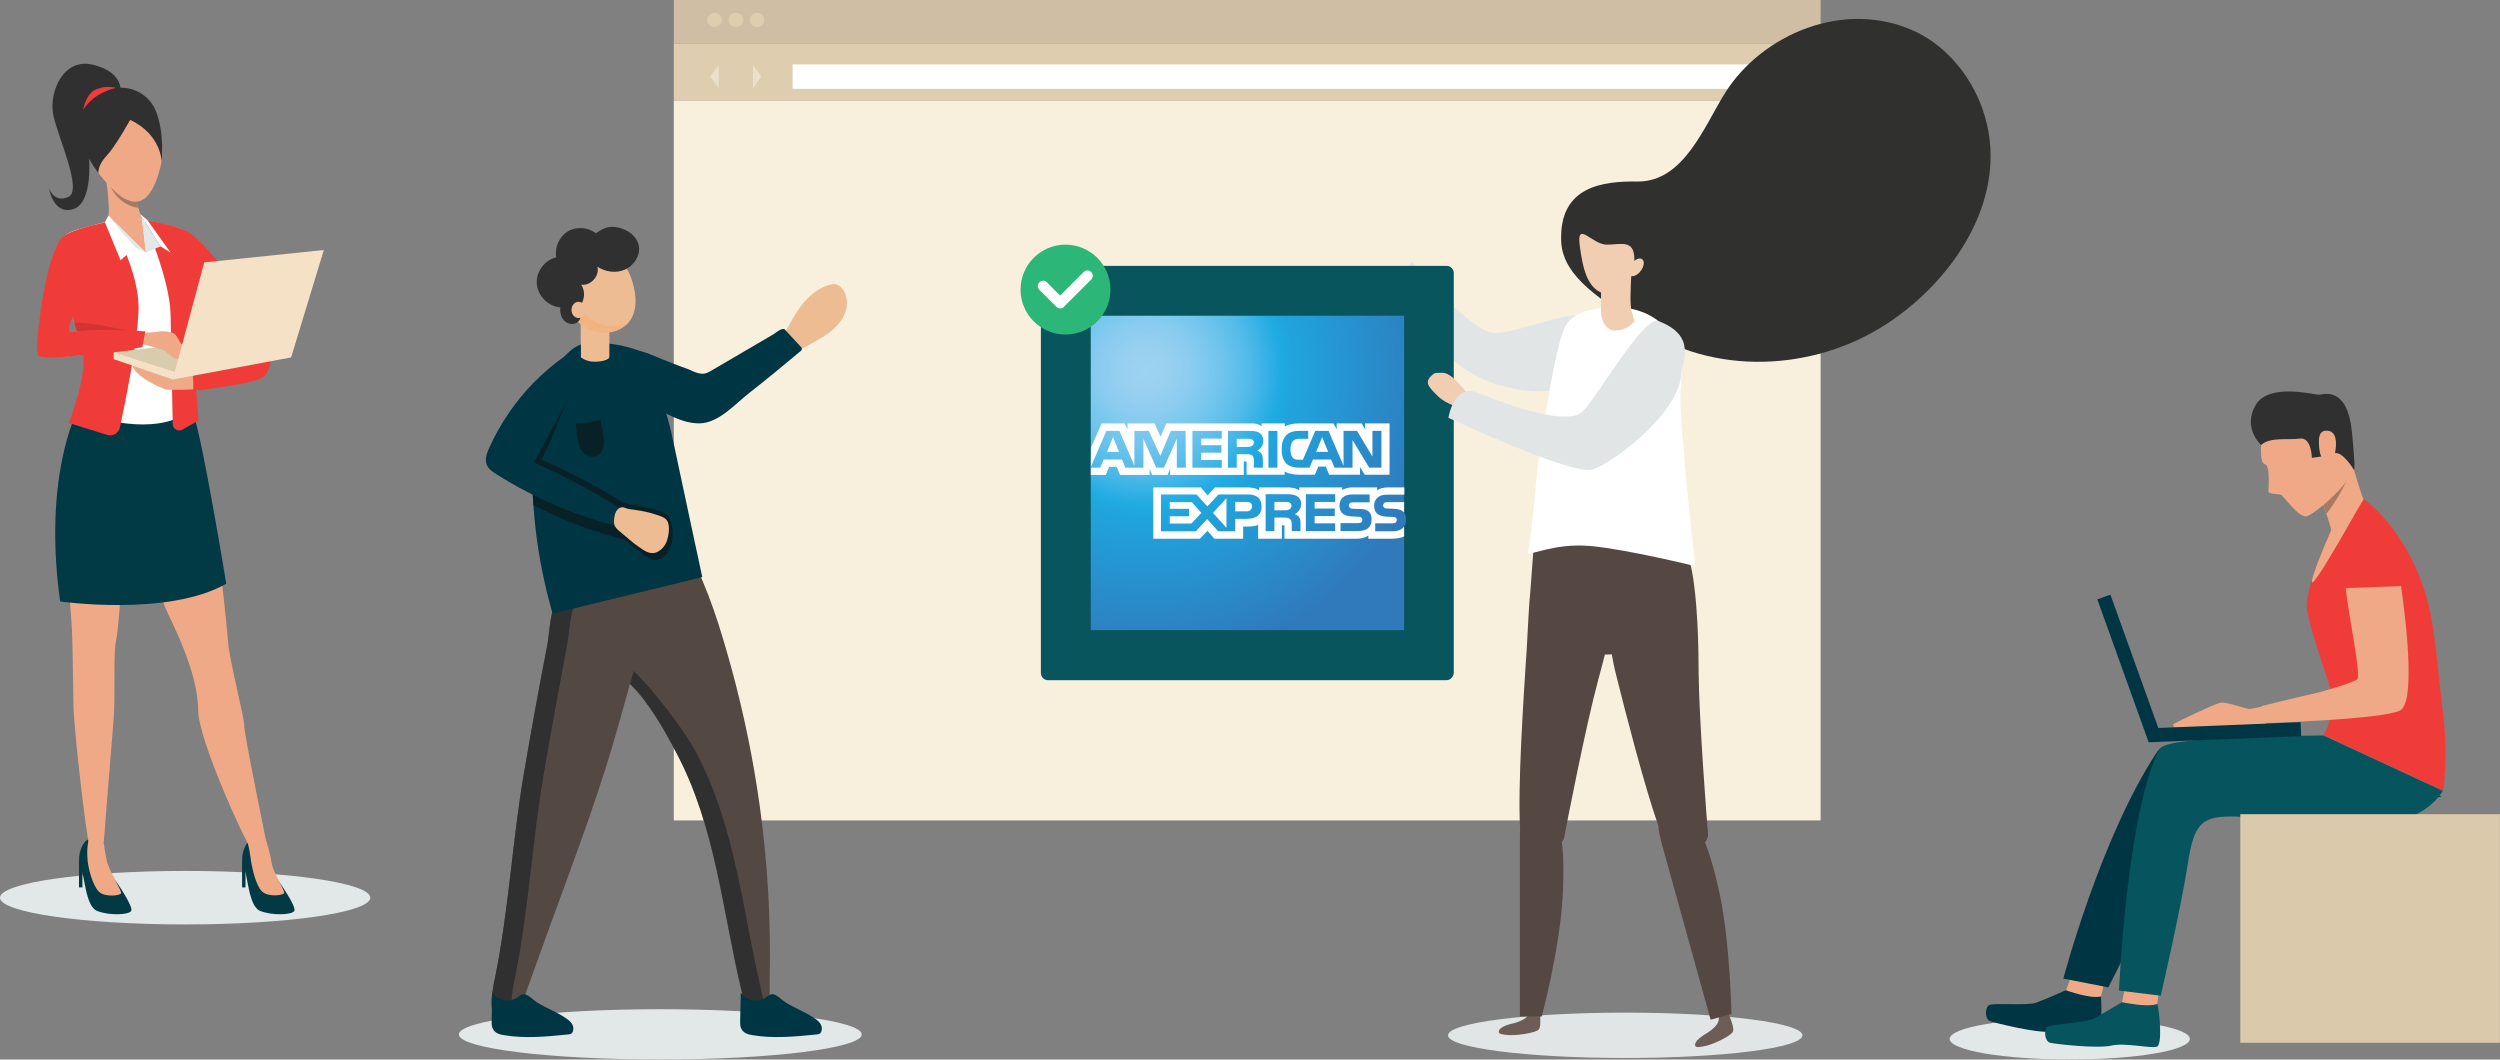 <?xml version="1.0" encoding="utf-8"?>
<!-- Generator: Adobe Illustrator 24.0.2, SVG Export Plug-In . SVG Version: 6.00 Build 0)  -->
<svg version="1.1" id="Layer_1" xmlns="http://www.w3.org/2000/svg" xmlns:xlink="http://www.w3.org/1999/xlink" x="0px" y="0px"
	 viewBox="0 0 1168 495" style="enable-background:new 0 0 1168 495;" xml:space="preserve">
<rect x="0" y="0" width="1168" height="495" fill="#808080" stroke="none"/>
<style type="text/css">
	.st0{fill:#F8F0DD;}
	.st1{fill:#CFBEA3;}
	.st2{fill:#DECEAF;}
	.st3{fill:#FFFFFF;}
	.st4{opacity:0.36;}
	.st5{fill:#757575;}
	.st6{fill:#E2E7E8;}
	.st7{fill:#003644;}
	.st8{fill:#EFA986;}
	.st9{fill:#06545D;}
	.st10{fill:#EF3C39;}
	.st11{fill:#303030;}
	.st12{fill:#DAC9AA;}
	.st13{fill:#A77961;}
	.st14{fill:#013945;}
	.st15{fill:#D0BEB8;}
	.st16{fill:#D7CCAB;}
	.st17{fill:#F5E1C5;}
	.st18{fill:#D33332;}
	.st19{fill:#E1E5E6;}
	.st20{fill:#09555E;}
	.st21{fill:url(#SVGID_1_);}
	.st22{fill:#6D5D56;}
	.st23{fill:#554842;}
	.st24{fill:#30302F;}
	.st25{fill:#F1CDB2;}
	.st26{fill:#EEBC92;}
	.st27{fill:#544842;}
	.st28{fill:#072127;}
	.st29{fill:#F2B383;}
	.st30{fill:#2CB677;}
</style>
<g>
	<g>
		<g>
			<g>
				<g>
					<rect x="314.8" y="46.9" class="st0" width="535.8" height="336.4"/>
				</g>
				<g>
					<rect x="314.8" class="st1" width="535.8" height="20.3"/>
				</g>
				<g>
					<rect x="314.8" y="20.3" class="st2" width="535.8" height="26.6"/>
				</g>
				<g>
					<rect x="370.3" y="30.1" class="st3" width="455.7" height="11.4"/>
				</g>
				<g>
					<g>
						<path class="st2" d="M337.2,9.3c0,1.8-1.5,3.3-3.4,3.3c-1.9,0-3.4-1.5-3.4-3.3c0-1.8,1.5-3.3,3.4-3.3
							C335.7,6,337.2,7.5,337.2,9.3z"/>
					</g>
					<g>
						<path class="st2" d="M347.2,9.3c0,1.8-1.5,3.3-3.4,3.3s-3.4-1.5-3.4-3.3c0-1.8,1.5-3.3,3.4-3.3S347.2,7.5,347.2,9.3z"/>
					</g>
					<g>
						<path class="st2" d="M357.1,9.3c0,1.8-1.5,3.3-3.4,3.3c-1.9,0-3.4-1.5-3.4-3.3c0-1.8,1.5-3.3,3.4-3.3
							C355.6,6,357.1,7.5,357.1,9.3z"/>
					</g>
				</g>
				<g class="st4">
					<g>
						<polygon class="st3" points="351.8,30.3 351.8,41.2 355.7,35.7 						"/>
					</g>
					<g>
						<polygon class="st3" points="335.8,41.2 335.8,30.3 331.8,35.7 						"/>
					</g>
				</g>
			</g>
			<g>
				<g>
					<g>
						<path class="st5" d="M848.6,218.9l0.1-0.1l0,0L848.6,218.9z M803.6,133.1l-0.1-0.1l0,0L803.6,133.1L803.6,133.1z"/>
					</g>
				</g>
			</g>
		</g>
	</g>
	<g>
		<g>
			<g>
				<path class="st6" d="M910.9,485.4c0,5.3,25.1,9.6,56.1,9.6c31,0,56.1-4.3,56.1-9.6c0-5.3-25.1-9.6-56.1-9.6
					C936,475.7,910.9,480,910.9,485.4z"/>
			</g>
			<g>
				<g>
					<g>
						<g>
							<path class="st7" d="M965.2,462.6c0,0-9.7,4.4-14.1,5.9c-4.3,1.5-20.2-0.2-22,1.2c-1.8,1.4-1.8,6.5,0.7,7.4
								c2.6,0.9,21.6,5.6,28.2,4.9c6.6-0.7,18.3,3.8,21.1,3.2c2.8-0.6,3-16.2,2.4-19.8C981,461.9,965.2,462.6,965.2,462.6z"/>
						</g>
					</g>
					<g>
						<g>
							<path class="st8" d="M967.5,456.4l-2.2,6.3c0,0,11.7,4.2,16.3,2.8l1.5-6.4L967.5,456.4z"/>
						</g>
					</g>
					<g>
						<g>
							<path class="st9" d="M991.4,468.2c0,0-9.2,5.6-13.3,7.7c-4.1,2.1-20.1,2.4-21.7,4c-1.6,1.6-1.1,6.7,1.5,7.3
								c2.6,0.6,22,2.8,28.5,1.3c6.5-1.5,18.6,1.5,21.3,0.5c2.7-0.9,1.2-16.5,0.2-20C1007,465.5,991.4,468.2,991.4,468.2z"/>
						</g>
					</g>
					<g>
						<g>
							<path class="st8" d="M992.8,461.7l-1.4,6.5c0,0,12.1,2.7,16.5,0.8l0.8-6.5L992.8,461.7z"/>
						</g>
					</g>
					<path class="st7" d="M1084.7,344.5c0,0-41.8,0.4-46.9,1.1c-5.6,0.8-27.3,1.5-29.9,5.5C981.3,391.3,964,457.2,964,457.2l21,4.1
						c0,0,20.3-39.3,28.8-59.7c7.6-18.3,14.1-23,30.2-22.6c16,0.4,67.2-3.1,96.7-6.8L1084.7,344.5z"/>
					<path class="st10" d="M1089.2,247.6c0,0-12.4,26.7-11.4,36.6c1,9.9,11.7,37.4,12.4,42.9c0.8,5.5-4.6,16.4-4.6,16.4l55.9,25.9
						c0,0,2.3-16.4,0-35.2c-2.3-18.8-3.9-39.1-6.4-49.7c-8.5-36.3-30.9-51.4-30.9-51.4L1089.2,247.6z"/>
					<path class="st9" d="M1085.5,343.6c0,0-41.8,0.4-46.9,1.1c-5.6,0.8-27.8,1.2-29.9,5.5C993.5,380.9,990,462.8,990,462.8
						l19.5,2.4c0,0,9.6-41.6,12.6-61.4c3-19.8,6.8-22.7,22.8-22.3c16,0.4,78.7,16.4,96.4-12L1085.5,343.6z"/>
					<path class="st8" d="M1121.6,272.8c-0.1-5.2-3.1-27.5-15.7-26c-12.6,1.5-11.1,16.6-10,28c1.2,11.9,7.4,41.1,5.4,42.6
						c-2,1.5-16.9,6-20.1,6.6c-3.2,0.6-22.6,5.4-24.2,5.8c-1.6,0.4,1.6,8,1.6,8s53.6-1.6,62.6-5.8
						C1130.2,327.9,1121.6,272.8,1121.6,272.8z"/>
					<path class="st8" d="M1057.1,330c0,0-4,1-5.9,1.2c-1.9,0.2-11-3.5-13.8-2.9c-2.8,0.5-21,9.3-21.8,9.9c-0.8,0.6,0.5,1.8,0.5,1.8
						l42.7-1.5L1057.1,330z"/>
					
						<rect x="1003.8" y="338.7" transform="matrix(-0.999 4.037605e-02 -4.037605e-02 -0.999 2091.579 641.738)" class="st7" width="71" height="6.5"/>
					
						<rect x="959.5" y="308.9" transform="matrix(-0.338 -0.941 0.941 -0.338 1037.501 1354.124)" class="st7" width="71" height="6.5"/>
					<path class="st8" d="M1056.6,205.5c0,0-1.3,11,1.6,11.4c2.5,0.4,1.6,11,1.6,12.6s4.6,1.1,5.9,1.7c1.3,0.6,8.4,11,12,10
						c3.6-1,17-12.5,19.5-18.6c2.5-6.1-1.8-27.3-7.9-34.6C1083.2,180.9,1059,186.3,1056.6,205.5z"/>
					<path class="st8" d="M1084.6,233.6c0,0,0.4,1,0.9,2.5c0.4,1.1,0.9,2.5,1.4,4c1.4,4.1,2.9,9,3,11.5c0.2,4.5,14.3-18.2,14.3-18.2
						s-5.1-13.7-8.2-29.7C1092.8,187.4,1084.6,233.6,1084.6,233.6z"/>
					<path class="st11" d="M1056.4,207.9c0,0-8.8-7.8-2.6-18.6c6.2-10.8,27.9-4.6,30-4.9c2.1-0.3,12.9-3.7,15,17.2
						c2.1,20.8,0.8,17.7,0.8,17.7s-5.3-8.9-9.1-7.5c-3.8,1.4-10.4,2.1-10.4,2.1s-0.1-9.7-5.6-9C1069,205.7,1060.7,204,1056.4,207.9z
						"/>
					<path class="st10" d="M1122.6,273.8l-28.7,1c0,0-4.5-29.9,12.1-29.3C1122.4,246.1,1122.6,273.8,1122.6,273.8z"/>
					<path class="st8" d="M1083.4,207c0-1.3-0.5-6.9,4.9-5.6c5.4,1.3,2.2,13.4,1.5,13.8C1089.1,215.6,1083.6,218.2,1083.4,207z"/>
					
						<rect x="1046.8" y="380.4" transform="matrix(-1 -4.491530e-11 4.491530e-11 -1 2214.773 867.59)" class="st12" width="121.3" height="106.8"/>
					<path class="st8" d="M1104.1,233.2c0,0-24.7,44.6-24,38.3c0.5-4.9,11.2-28.8,11.2-28.8L1104.1,233.2z"/>
					<path class="st13" d="M1085.5,236c0.4,1.1,0.9,2.5,1.4,4c5-6.2,8.4-13.2,9.4-15.4C1094.3,228.3,1085.5,236,1085.5,236z"/>
				</g>
			</g>
		</g>
	</g>
	<g>
		<g>
			<path class="st6" d="M0,419.4c0,6.9,38.7,12.5,86.5,12.5c47.8,0,86.5-5.6,86.5-12.5c0-6.9-38.7-12.5-86.5-12.5
				C38.7,406.9,0,412.5,0,419.4z"/>
		</g>
		<g>
			<g>
				<path class="st14" d="M130,411.4c0,0,8.7,12.2,7.5,14.2c-1.2,1.9-10.4,2.2-15.9,0c-5.6-2.2-5.7-16.6-8.2-22.7
					c-1.1-2.6,1.2-10.2,4.4-10.8c3.2-0.6,6.6,1.1,6.6,1.1S121,401.8,130,411.4z"/>
			</g>
			<g>
				<g>
					<path class="st8" d="M124.4,393c0,0,1.8,5.2,2.5,10.2c0.6,4.1,6.2,12.9,5.9,14c-0.3,1.1-7.4,2.1-10.4-0.7
						c-2.9-2.9-4.8-11.2-5.4-16.2c-0.6-4.6-1.4-6.9-1.4-6.9S121.6,390,124.4,393z"/>
				</g>
			</g>
			<g>
				<path class="st14" d="M54.1,411.6c0,0,8.4,12,7.2,14c-1.2,1.9-10.4,2.2-15.9,0c-5.6-2.2-5.7-16.6-8.2-22.7
					c-1.1-2.6,1.2-10.2,4.4-10.8c3.2-0.6,6.9,1.2,6.9,1.2S45.2,402,54.1,411.6z"/>
			</g>
			<g>
				<g>
					<path class="st8" d="M48.4,393.3c0,0,0.7,5.7,1.7,9.7c1.1,4,6.8,13.2,6.5,14.3c-0.3,1.1-7.4,2.1-10.4-0.7
						c-2.9-2.9-5.2-11.1-5.4-16.2c-0.3-5,0.7-8.3,0.7-8.3S45.6,390.2,48.4,393.3z"/>
				</g>
			</g>
			<g>
				<g>
					<path class="st8" d="M90.4,193.9c0,0,7.5,36.3,9.2,45.5c1.7,9.1,6.5,53.4,7,61c0.5,7.5,7.8,35.9,7.5,38.6
						c-0.3,2.7,10.8,56.7,10.8,56.7s-3.8,3.2-7.8,0.3c-2.1-1.5-24.5-50.6-24.5-64c0-18.6-13.2-42.9-14.9-47
						c-15.8-38.6-12.7-50.4-14.7-53c-2.1-2.5-2.2,1.6-3.4,7.1c-1.2,5.6-3.8,53.6-5.3,59.7c-1.5,6.1-0.3,26.7-1.2,37.1
						c-0.9,10.4-4.6,57.4-4.6,57.4s-2.9,4.8-7,0.1c-0.9-1-7.1-52.4-7.2-64.8c-0.2-12.4-0.4-29.4-0.7-34.8
						c-3.2-51.3-11-58.6,1.3-94.9C57.8,131,90.4,193.9,90.4,193.9z"/>
				</g>
			</g>
			<g>
				<path class="st14" d="M40.2,183.7c0,0-21.3,31.1-12.1,97.3c0,0,50.6,7.2,77.6-8.3c0,0-11.2-68.3-15.3-78.9
					C86.3,183.2,40.2,183.7,40.2,183.7z"/>
			</g>
			<g>
				<polygon class="st14" points="113.1,401.8 113.1,414.6 114.7,414.6 114.7,404.7 				"/>
			</g>
			<g>
				<polygon class="st14" points="36.9,401.8 36.9,414.6 38.5,414.6 38.5,404.7 				"/>
			</g>
			<path class="st8" d="M65.4,45.7c0,0,14.3,14.4,9.4,32.9C70,97.1,62.2,97.2,53.6,89.2c-8.6-8-13.7-16.3-14.8-25.7
				C37.6,54.3,52.4,32.9,65.4,45.7z"/>
			<path class="st8" d="M68.2,107.4c0,0-2.1-4.8-3.6-10.3c-0.3-1-0.5-1.9-0.7-2.9c-0.7-3.4-1-6.8-0.2-9.1C66,78.4,49.4,83,49.4,83
				s3.2,17.8,0,23.8C46.2,112.8,68.2,107.4,68.2,107.4z"/>
			<path class="st3" d="M17.9,165.1c0.3,2.2,10.7,1.8,21.8,0.6c0,0,0,0.1,0,0.1c0.2,1,0.4,1.9,0.6,2.5c0.2,0.7,0.3,1.4,0.4,2.1
				c1.1,6.4,1,15.3-1.1,23c0,0,28,10.4,45.5,0.9c0,0-1.9-15.2,0.9-25c2.8-9.8,17.4-44.1,17.4-44.1s-10.6-15.3-18.6-18.1
				c-8.1-2.8-18.5-4.5-18.5-4.5l-15.1,0.6c0,0-12.6,3.3-15.4,4.2c-5,1.6-7,3.3-9.6,8.5C22.7,123.1,16.7,155.1,17.9,165.1z
				 M33.8,148.3c0,0,1.4,3.1,2.6,6.5c-1,0.1-2,0.1-2.4,0.2C30,155.6,33,150.5,33.8,148.3z"/>
			<path class="st11" d="M60.8,56c0,0-6.8,12.4-11.1,16.9c-4.2,4.4-3.7,8-3.7,8s-16.5-20.4-4.7-32.7c11.8-12.3,27-7.3,31.4,3.4
				c4.4,10.8,2.8,23.9,2.8,23.9S75.4,62.9,60.8,56z"/>
			<path class="st11" d="M56.3,43c0,0,1.7-9.1-12.6-12.7C29.4,26.7,23,43.1,24.8,53.2c1.8,10,13.9,35.4,7.3,38.7
				c-6.6,3.3-9.2-3.8-9.2-3.8s2.1,12.5,11.3,9.6c9.2-2.9,8-23.2,6.6-31.3C39.4,58.3,56.3,43,56.3,43z"/>
			<path class="st13" d="M51.7,87.4c0.1,0.1,3.7,8.4,12.9,9.7c-0.3-1-0.5-1.9-0.7-2.9C63.9,94.2,58.8,95.3,51.7,87.4z"/>
			<path class="st15" d="M34,148.4c0,0,0.7,1.4,2.5,7.1c1.9-15.9,0.9-24.1,0.9-24.1C37.2,139.9,34,148.4,34,148.4z"/>
			<path class="st10" d="M54.1,41.1c0,0-10.1,1.9-15.2,10.2c0,0,1-7.5,6.1-9.6S54.1,41.1,54.1,41.1z"/>
			<path class="st15" d="M39.7,165.9c0.2,1,0.4,1.9,0.6,2.5c0.2,0.7,0.3,1.4,0.4,2.1c6.3-3.4,10.8-6.1,10.8-6.1
				C49.9,164.8,39.7,165.9,39.7,165.9z"/>
			<path class="st8" d="M50.4,103.5L68.2,118l-1.8-15.3C66.4,102.7,56,100.5,50.4,103.5z"/>
			<polygon class="st6" points="63.1,115.6 68.2,118 50.7,100.7 			"/>
			<path class="st10" d="M38.7,164.6c2.4,10.2-6.6,33-6.6,33l18,5.6c2.6,0.8,5.3-0.8,5.9-3.4c2.4-11.2,8-38.7,8.7-54
				c0.9-19.5-13.4-42.5-13.4-42.5c-25.3,4.3-18.3,42.5-18.3,42.5s0.9,2.4,2.1,6.2c0,0,0,0,0,0c0.3,0.9,0.6,2,1,3.1
				C36.9,157.9,37.9,161.2,38.7,164.6z"/>
			<path class="st10" d="M68.2,103.6l-0.3-0.8c0,0,12.9,2,19.5,5.3c6.6,3.3,19.2,20.2,19.2,20.2L90.1,150c0,16.7,2.7,46.4,2.7,46.4
				l-7.5,4.3c-2,1.2-4.6-0.3-4.6-2.6c-0.2-11.3-0.7-38.1-1-51.1c-0.3-16.7-12.3-43.7-12.3-43.7C67.7,103.4,67.9,103.5,68.2,103.6z"
				/>
			<path class="st8" d="M91.6,181.9c0,0-12.4,0.5-14.3,0c-1.9-0.5-14.8-6.1-15.6-11.6c-0.8-5.5,29.9,4.9,29.9,4.9V181.9z"/>
			<polygon class="st16" points="53.1,164.6 103.5,158.7 80.7,177.3 			"/>
			<polygon class="st17" points="80.7,177.3 53.1,167.8 53.1,164.6 81.7,173.8 			"/>
			<g>
				<path class="st8" d="M67.8,155.4c0,0,4.2,0,6.5-0.5c1.8-0.4,6.3,0.1,7.4,1.2c1.1,1,4.8,8.1,5.5,8.5c0.7,0.4-0.4,1.4-1.6,0.9
					c0,0-1.1,3.1-3.8,1.9c-2.7-1.2-4.6-3.7-6-4.1c-1.4-0.4-9.8-2.7-9.8-2.7S65.6,154.6,67.8,155.4z"/>
			</g>
			<polygon class="st3" points="65.4,99.9 75,115.1 79.7,118 68.9,102.9 			"/>
			<polygon class="st6" points="75,115.1 68.2,118 66.4,102.7 65.4,99.9 			"/>
			<path class="st10" d="M90.1,174.8c0,0,0.5,6.4,0,7.8c0,0,31.1-3.1,34-7.4c2.9-4.3,2.8-9.6,2.8-9.6L90.1,174.8z"/>
			<polygon class="st17" points="80.7,177.3 95.4,122.6 151.3,116.8 136,167 			"/>
			<polygon class="st3" points="50.7,100.7 63.1,115.6 56.3,121.6 49,103.8 			"/>
			<path class="st18" d="M34.7,150.8c0,0,0.4,1.3,0.4,1.3c0.3,0.9,0.6,2,1,3.1c2.4,0.7,23-0.8,23-0.8S41.8,150.3,34.7,150.8z"/>
			<path class="st10" d="M35.9,154.7c3.3-0.3,8.8-0.6,13.2-0.6c6.9,0,18.8,0.7,18.8,0.7l-1.4,7.4c0,0-21,3.4-32.5,4.2v0
				c0,0-15.1,1.7-16.3-0.5c-1.1-2.3,0.4-16.8,2.8-29.8c2.5-13.1,5-20.6,8-24.6c3-4,18.9-7.2,18.9-7.2L34,148.4c0,0-1.9,3.9-1.8,5.6
				c0,0.5,0.4,0.8,0.9,0.9c0.3,0,1.1-0.1,2.1-0.2L35.9,154.7z"/>
		</g>
	</g>
</g>
<g>
	<path class="st19" d="M736,174.2c-5.4,11.9-22.4,9.1-33.8,6.2c-11.4-3-22.1-9.6-28.1-17c-6-7.4-24-28.8-24-28.8l9.6-12.3
		c0,0,24.9,30.2,37,33.1c8,1.9,37.1-10.9,44.9-7.9C745,148.6,739.6,166.4,736,174.2z"/>
	<path class="st20" d="M675.8,317.8H489.7c-1.9,0-3.4-1.5-3.4-3.4V127.6c0-1.9,1.5-3.4,3.4-3.4h186.1c1.9,0,3.4,1.5,3.4,3.4v186.8
		C679.1,316.2,677.6,317.8,675.8,317.8z"/>
	<g>
		
			<radialGradient id="SVGID_1_" cx="386.373" cy="593.121" r="137.376" gradientTransform="matrix(1 0 0 -1 149.052 766.309)" gradientUnits="userSpaceOnUse">
			<stop  offset="0" style="stop-color:#9DD2F2"/>
			<stop  offset="7.110000e-02" style="stop-color:#99D0F0"/>
			<stop  offset="0.158" style="stop-color:#8ACCF0"/>
			<stop  offset="0.252" style="stop-color:#71C5ED"/>
			<stop  offset="0.351" style="stop-color:#52BAE9"/>
			<stop  offset="0.455" style="stop-color:#20ABE3"/>
			<stop  offset="0.5" style="stop-color:#20A4DD"/>
			<stop  offset="1" style="stop-color:#3079BB"/>
		</radialGradient>
		<path class="st21" d="M656,147.5H509.6v146.9H656V246c0.6-0.8,0.9-1.9,0.9-3.2c0-1.5-0.3-2.4-0.9-3.2"/>
		<path class="st3" d="M522.8,211.1l-2.8-6.9l-2.8,6.9 M584.8,208.4c-0.6,0.3-1.2,0.4-2,0.4h-5v-3.8h5.1c0.7,0,1.5,0,2,0.3
			c0.5,0.3,0.9,0.8,0.9,1.5C585.7,207.5,585.4,208.1,584.8,208.4z M620.5,211.1l-2.8-6.9l-2.8,6.9H620.5z M554,218.5h-4.2l0-13.5
			l-6,13.5h-3.6l-6-13.5v13.5h-8.4l-1.6-3.8h-8.6l-1.6,3.8h-4.5l7.4-17.2h6.1l7,16.3v-16.3h6.7l5.4,11.7l4.9-11.7h6.9L554,218.5
			L554,218.5z M570.8,218.5h-13.7v-17.2h13.7v3.6h-9.6v3.1h9.4v3.5h-9.4v3.4h9.6V218.5z M590.2,205.9c0,2.7-1.8,4.2-2.9,4.6
			c0.9,0.3,1.7,0.9,2,1.4c0.6,0.9,0.7,1.6,0.7,3.2v3.4h-4.2l0-2.2c0-1,0.1-2.5-0.6-3.4c-0.6-0.6-1.5-0.7-3-0.7h-4.4v6.3h-4.1v-17.2
			h9.5c2.1,0,3.7,0.1,5,0.8C589.4,202.9,590.2,204,590.2,205.9z M596.8,218.5h-4.2v-17.2h4.2V218.5z M645.5,218.5h-5.8l-7.8-12.9
			v12.9h-8.4l-1.6-3.8h-8.5l-1.6,3.8H607c-2,0-4.5-0.4-6-1.9c-1.4-1.5-2.2-3.4-2.2-6.6c0-2.6,0.4-4.9,2.2-6.7c1.3-1.4,3.4-2,6.2-2h4
			v3.7h-3.9c-1.5,0-2.3,0.2-3.2,1c-0.7,0.7-1.2,2.1-1.2,3.9c0,1.8,0.4,3.2,1.1,4c0.6,0.7,1.8,0.9,2.9,0.9h1.8l5.8-13.5h6.2l7,16.3
			v-16.3h6.3l7.2,12v-12h4.2V218.5L645.5,218.5z M509.6,221.9h7l1.6-3.8h3.5l1.6,3.8h13.8V219l1.2,2.9h7.2l1.2-3v3h34.4l0-6.3h0.7
			c0.5,0,0.6,0.1,0.6,0.8v5.4h17.8v-1.5c1.4,0.8,3.7,1.5,6.6,1.5h7.5l1.6-3.8h3.5l1.6,3.8h14.4v-3.6l2.2,3.6h11.6v-24h-11.4v2.8
			l-1.6-2.8h-11.7v2.8l-1.5-2.8h-15.8c-2.7,0-5,0.4-6.9,1.4v-1.4h-10.9v1.4c-1.2-1.1-2.8-1.4-4.6-1.4h-39.9l-2.7,6.2l-2.8-6.2h-12.6
			v2.8l-1.4-2.8h-10.7l-5,11.4L509.6,221.9L509.6,221.9z"/>
		<path class="st3" d="M656,234.6h-7.5c-0.7,0-1.2,0-1.7,0.3c-0.4,0.3-0.6,0.7-0.6,1.2c0,0.7,0.4,1.1,0.9,1.3
			c0.4,0.2,0.9,0.2,1.6,0.2l2.2,0.1c2.3,0.1,3.8,0.4,4.7,1.4c0.2,0.1,0.3,0.3,0.4,0.4 M656,246c-1,1.5-2.9,2.2-5.6,2.2h-7.9v-3.7
			h7.9c0.8,0,1.3-0.1,1.7-0.4c0.3-0.3,0.5-0.7,0.5-1.1c0-0.5-0.2-0.9-0.5-1.1c-0.3-0.3-0.7-0.4-1.4-0.4c-3.9-0.1-8.7,0.1-8.7-5.3
			c0-2.5,1.6-5.1,5.9-5.1h8.2v-3.4h-7.6c-2.3,0-4,0.6-5.1,1.4v-1.4H632c-1.8,0-3.9,0.4-4.9,1.4v-1.4h-20.1v1.4
			c-1.6-1.2-4.3-1.4-5.5-1.4h-13.3v1.4c-1.3-1.2-4.1-1.4-5.8-1.4h-14.8l-3.4,3.7l-3.2-3.7h-22.2v24h21.8l3.5-3.7l3.3,3.7l13.4,0
			v-5.7h1.3c1.8,0,3.9,0,5.7-0.8v6.5h11.1v-6.3h0.5c0.7,0,0.7,0,0.7,0.7v5.6h33.6c2.1,0,4.4-0.5,5.6-1.5v1.5H650
			c2.2,0,4.4-0.3,6-1.1V246L656,246z M639.6,239.1c0.8,0.8,1.2,1.9,1.2,3.6c0,3.7-2.3,5.4-6.5,5.4h-8v-3.7h8c0.8,0,1.3-0.1,1.7-0.4
			c0.3-0.3,0.5-0.7,0.5-1.1c0-0.5-0.2-0.9-0.5-1.1c-0.3-0.3-0.7-0.4-1.5-0.4c-3.8-0.1-8.7,0.1-8.7-5.3c0-2.5,1.6-5.1,5.9-5.1h8.2
			v3.7h-7.5c-0.7,0-1.2,0-1.6,0.3c-0.5,0.3-0.6,0.7-0.6,1.2c0,0.7,0.4,1.1,0.9,1.3c0.4,0.2,0.9,0.2,1.6,0.2l2.2,0.1
			C637.1,237.7,638.6,238.1,639.6,239.1z M602.4,238c-0.6,0.3-1.2,0.4-2,0.4h-5v-3.9h5.1c0.7,0,1.5,0,2,0.3c0.5,0.3,0.9,0.8,0.9,1.5
			C603.3,237.1,603,237.7,602.4,238z M604.9,240.2c0.9,0.3,1.7,0.9,2,1.4c0.6,0.8,0.7,1.6,0.7,3.1v3.4h-4.1V246c0-1,0.1-2.6-0.7-3.4
			c-0.6-0.6-1.5-0.8-3-0.8h-4.4v6.3h-4.1v-17.2h9.5c2.1,0,3.6,0.1,5,0.8c1.3,0.8,2.1,1.9,2.1,3.8C607.8,238.3,606,239.7,604.9,240.2
			z M610.1,230.9h13.7v3.6h-9.6v3.1h9.4v3.5h-9.4v3.4l9.6,0v3.6h-13.7V230.9z M582.4,238.9h-5.3v-4.4h5.4c1.5,0,2.5,0.6,2.5,2.1
			C584.9,238.1,583.9,238.9,582.4,238.9z M573,246.6l-6.3-7l6.3-6.8V246.6z M556.6,244.6h-10.1v-3.4h9v-3.5h-9v-3.1h10.3l4.5,5
			L556.6,244.6z M589.4,236.6c0,4.8-3.6,5.8-7.2,5.8h-5.1v5.8h-8l-5.1-5.7l-5.3,5.7h-16.3v-17.2H559l5.1,5.6l5.2-5.6h13.1
			C585.7,230.9,589.4,231.8,589.4,236.6z"/>
	</g>
</g>
<g>
	<ellipse class="st19" cx="759.3" cy="483.7" rx="82.8" ry="10.6"/>
	<g>
		<path class="st22" d="M806,470.3c0,0,4.8,9.5,3.6,11.7c-1.1,2.2-9.2,5.8-12.1,6.5c-3,0.7-5.1,1.1-5.5,0.1c-1-3.1,8.5-7.4,5.1-5.7
			c-2.5,1.3,6.7-3,5.9-7.5c-0.7-3.7-0.1-4.1-0.1-4.1L806,470.3z"/>
		<path class="st22" d="M718.9,468.8c0,0,1.7,10.5,0,12.2c-1.7,1.7-10.5,2.8-13.5,2.6c-3.1-0.2-5.2-0.4-5.2-1.5
			c0-3.3,10.3-4.6,6.5-3.9c-2.8,0.5,7.3-0.9,7.9-5.4c0.4-3.7,1.1-3.9,1.1-3.9H718.9z"/>
		<g>
			<path class="st23" d="M803.5,417.9c-2.5-11.8-5-19.5-6.9-24.3c1-1.4,1.5-2.7,1.4-4c-0.5-5.1-4.2-53.5-4.4-75.2
				c0-3.4-0.1-6.6-0.1-9.7h0c0,0-0.4-42-7-49c-1.3-1.4-4.9-2.6-9.8-3.6c-2.1-2.1-3.6-3.4-3.6-3.4s-1.9,0.9-4.6,2.1
				c-20.7-2.8-51.3-3.6-51.3-3.6S716,261.5,715,276c-0.7,6.8-1,14.5-1.6,25.1c-0.1,2.4-0.3,5-0.5,7.8c-1.1,17.3-3.9,59.2-2.7,78.4
				c-0.1,1.3-0.1,2.7-0.1,4.3c0,11.6,0,83.3,0,83.3h10.2c0,0,8.2-30.5,9.7-55c0.8-13.1,0.3-21.6-0.3-26.6c0.6-0.7,1-1.4,1.1-2.1
				c0.9-5,10.2-52.7,15.9-73.6c1.1-4.2,2.2-8.1,3.1-11.8c1,0,2.1,0,3.2-0.1c0.6,3.3,1.3,6.8,2.3,10.6c3.8,15.2,12.6,49.8,19.5,69.6
				c0.1,2.3,0.8,5.5,2.1,10.2c3.1,11.1,22.3,80.3,22.3,80.3l9.8-2.7C808.8,473.5,808.5,441.9,803.5,417.9z"/>
			<path class="st24" d="M806.1,43.2c-9.9,15.7-19.4,41.8-41,41.6c-16-0.2-36.9,2-35.7,28.2c0.8,17.3,21.4,28.1,33.4,37.1
				c33.4,25.1,80.6,24.3,115.5,3.2c34-20.6,62.5-62.3,47.7-103c-5.3-14.7-16.4-28.4-30.6-35.3C862-1,823.1,16.2,806.1,43.2z"/>
			<path class="st3" d="M719.5,209.9c2.3-14.7,7.7-51.1,12.2-58.2c3.8-6,12.2-8,23.9-8.1c10.1-0.1,33.2,5.8,29.6,38.9
				c-1.2,11,6.8,82,6.8,82s-31.5-7.8-48.9-9.4c-17.4-1.6-29.6,5.3-29.2,3C716,247.1,717.6,222,719.5,209.9z"/>
			<g>
				<path class="st25" d="M763.6,150c-2-7.6-1.3-3.5-1.7-7.4c-0.4-3.3,0.3-15.2,0.3-15.2l-14.2,4.3c0,0,0,9.1,0,12.2
					c0,2.4,0,2.4,0,2.4s0.7,8.1,6.5,8.1C760.8,154.4,763.6,150,763.6,150z"/>
				<path class="st25" d="M738.1,115.1c1.2,8.5,3,21.1,12.7,22.3c5.9,0.8,12.1-5.6,12.7-14.2c0.9-11.9-5.8-8.9-12.8-8.9
					C743.7,114.3,736.4,102.5,738.1,115.1z"/>
				<path class="st25" d="M766.6,126.5c-1.5,2.1-3.8,3.1-5,2.2c-1.2-0.9-1-3.3,0.6-5.4c1.5-2.1,3.8-3.1,5-2.2
					C768.4,121.9,768.2,124.4,766.6,126.5z"/>
			</g>
			<g>
				<path class="st25" d="M683.3,190.8c0,0-7.4-1.6-11.6-5.8c-4.2-4.2-6.3-6.2-3-9.4c1.5-1.4,1.5-1.4,3.9-1.4c2.3,0,4.5-1.2,14,10.9
					L683.3,190.8z"/>
				<path class="st19" d="M676.7,195.2c0,0,2.5-16.3,13.7-11.7c19.2,7.8,42.6,15.2,49.2,8.6c6.6-6.6,28.3-44.7,35.2-42.1
					c18.6,7,10.7,19.7,10.7,24.1c-0.2,18.3-31.9,42.3-41.3,45.2C734.8,222.5,676.7,195.2,676.7,195.2z"/>
			</g>
		</g>
	</g>
</g>
<g>
	<g>
		<path class="st6" d="M214.4,483.3c0,6.5,42.1,11.7,94.1,11.7c52,0,94.1-5.3,94.1-11.7c0-6.5-42.1-11.8-94.1-11.8
			C256.5,471.5,214.4,476.8,214.4,483.3z"/>
	</g>
	<g>
		<path class="st26" d="M296.9,139.4c0.2,3.7-0.5,7.5-2.6,10.5c-2.3,3.1-6.1,5-10,5.4c-6.8,0.7-13.9-2.9-17.3-8.9
			c-3.3-6-2.8-14,1.4-19.4c3.9-5,12.4-8.7,18.8-6.6C293.6,122.6,296.6,133.5,296.9,139.4z"/>
		<path class="st26" d="M374.8,142.2c3.2-4,7.4-7.5,12.3-9c1.2-0.4,2.5-0.7,3.6-0.3c1.2,0.3,2.2,1.2,3,2.2c2.4,3.2,2.5,7.7,1,11.4
			c-1.5,3.7-4.4,6.7-7.6,9.1c-3.2,2.4-6.8,4.2-10.3,6.2c-1.2,0.7-2.5,1.5-3.9,1.5c-1.3,0.1-2.6-0.5-3.7-1.1
			c-1.3-0.7-2.6-1.6-3.3-2.9c-0.7-1.3-0.5-2.8,0.5-3.9c1.1-1.1,1.8-2.7,2.6-4.1C370.7,148.1,372.6,145,374.8,142.2z"/>
		<path class="st27" d="M231.6,478.3c0.5,0.7,1.2,1.1,2.1,1.1c3.2,0.1,6.5-4.5,8-6.8c2-3.1,3.3-6.7,4.5-10.2
			c2.8-7.9,5.7-15.8,8.5-23.6c10.6-29.4,21.9-58.6,30.9-88.5c3-10.2,5.9-20.4,8.7-30.7c9,8.8,15.8,21,21.6,32
			c18.6,34.9,21.6,74.7,30.8,112.6c0.7,2.9,1.5,12.8,4.1,14.7c10.1,7.3,8.7-18.3,8.8-22.4c0.6-26.8-1-53.7-4.7-80.3
			c-3-21.5-7.4-42.8-13.1-63.8c-5.1-18.4-10.7-37.2-19.8-54c-4.2-7.8-33.6,9.5-42.1,12.4c-5.9,2.1-14.5,3.1-18.7,8.2
			c-4.5,5.4-4.3,15.8-5.6,22.6c-3.8,19.6-7.4,39.3-10.7,58.9c-5.5,31.8-7.1,63.9-13.5,95.6c-1,4.9-2.1,9.9-1.6,14.9
			C229.9,473,230.2,476.5,231.6,478.3z"/>
		<path class="st11" d="M296.1,313.5c-0.7,2.7-1,3.3-1.7,6c8.8,8.2,17.4,24.1,21.6,32c18.6,34.9,21.6,74.7,30.8,112.6
			c0.7,2.9,1.5,12.8,4.1,14.7c4,2.9,6.2,0.6,7.4-3.4c-1.2-3.7-1.8-9.3-2.3-11.3c-9.1-38-12.2-77.7-30.8-112.6
			C319.4,340.5,305.1,322.3,296.1,313.5z"/>
		<path class="st11" d="M229.8,471.1c0.2,1.9,0.4,5.4,1.9,7.2c0.5,0.6,1.2,1.1,2.1,1.1c2.1,0.1,4.3-1.9,5.9-3.9
			c-0.4-1.6-0.5-3.3-0.6-4.4c-0.4-5,0.6-10,1.6-14.9c6.4-31.6,8-63.8,13.5-95.6c3.4-19.7,7-39.3,10.7-59c1.3-6.8,1.2-17.2,5.6-22.6
			c4.2-5.1,12.8-6.1,18.7-8.2c5.8-2,21.2-10.7,31.9-13.5c-6.5-4.7-33.2,10.7-41.1,13.5c-5.9,2.1-14.5,3.1-18.7,8.2
			c-4.5,5.4-4.3,15.8-5.6,22.6c-3.8,19.6-7.4,39.3-10.8,59c-5.5,31.8-7.1,63.9-13.5,95.6C230.4,461.1,229.3,466.1,229.8,471.1z"/>
		<path class="st7" d="M248.6,223.9c0.1,4,0.3,8.1,0.6,12.1c0.3,4.3,0.7,8.5,1.2,12.7c1.6,12.9,4.2,25.6,7.8,38
			c13.4-3.3,26.8-6.6,40.1-9.8c5.3-1.3,10.6-2.6,15.9-3.9c0.3-0.1,0.6-0.1,1-0.2c3.9-1,12.9-3.2,12.9-3.2s-9.7-45.1-13.5-63.1
			c-2.3-10.8-5.1-22-11.8-30.8c-5.9-7.6-20.8-18.3-31.3-14.8c-7.8,2.6-13.8,13.8-17.2,22.7c-0.9,2.2-1.6,4.3-2.1,6.1
			c-0.7,2.4-1.3,4.8-1.8,7.2C248.7,205.6,248.4,214.8,248.6,223.9z"/>
		<g>
			<path class="st28" d="M232,208.3c-1,2.3-1.9,4.8-1.1,7.2c0.7,2.2,2.8,3.6,4.7,4.8c18.2,11.5,38.3,20,59.2,24.9
				c1.7-2,1.3-5-0.1-7.1s-3.7-3.5-5.9-4.8c-11.6-6.9-23.5-13.1-35.8-18.6c5.9-10.8,8.1-20.3,13.9-31.1c1.7-3.1-9.5-10.7-13.9-6.2
				C244.3,186.3,237.1,196.8,232,208.3z"/>
			<path class="st28" d="M248.6,223.9c0.1,4,0.3,8.1,0.6,12.1c14.1,7.3,29.2,13,44.7,16.6c1.7-1.9,1.3-5-0.1-7.1
				c-1.4-2.1-3.7-3.5-5.9-4.8c-11.6-6.9-23.5-13.1-35.8-18.6c-7.2-5.7,1.1-19,6.9-29.8c1.4-2.6,0.2-10-4.8-8.7
				c-0.9,2.2-1.6,4.3-2.1,6.1C248.9,200.6,248.4,212.3,248.6,223.9z"/>
			<path class="st28" d="M307.2,238.4c2.3,0.8,4.7,1.3,5.6,3.5c1,2.4,0.4,6.4-0.4,8.7c-0.8,2.4-2.8,4.8-5.3,5.6
				c-2.8,0.9-5.4-1-7.7-2.6c-3.1-2.1-5.9-4.7-8.8-7.1c-1-0.8-2.1-1.7-2.6-2.9c-0.5-1.1-0.4-2.5-0.2-3.7c0.2-1.4,0.5-2.8,1.5-3.8
				c0.9-1.1,2.3-1.4,3.6-0.8c1.4,0.6,3,0.7,4.5,0.9C300.6,236.7,304,237.4,307.2,238.4z"/>
			<path class="st28" d="M307.6,241.2c2.5,0.9,4.2-1.3,5.3,1.2c2.2,4.7,1.4,10.2,0.5,12.8c-0.9,2.6-2.9,5.4-5.5,6.2
				c-3,0.9-5.9-1.3-8.4-3.1c-3.4-2.4-6.5-5.4-9.7-8.2c-1.1-1-2.3-2-2.9-3.4c-0.5-1.3-0.5-2.8-0.3-4.2c0.2-1.5,0.5-3.2,1.5-4.3
				c1-1.2,2.5-1.5,3.9-0.9c1.5,0.7,3.2,0.8,4.9,1.1C300.5,239.1,304.1,239.9,307.6,241.2z"/>
		</g>
		<path class="st7" d="M326.1,174.3c0.9,0.2,1.7,0.4,2.6,0.3c1-0.1,2-0.5,2.9-1l23.9-14c1.9-1.1,3.9-2.3,5.8-3.4
			c1.1-0.7,3.4-2.7,4.9-2.5c0.3,0,0.5,0.2,0.6,0.4l7.5,8.1c0.5,0.5,0.4,1.3-0.1,1.7c-8,6.7-16.1,13.4-24.3,19.8
			c-6.5,5.1-14.1,13.9-23,14.1c-8.4,0.1-16.2-4.9-23.4-8.8c-7-3.7-14.6-6.2-20.1-12.1c-2.6-2.8-7.7-10.7-4.8-14.6
			c1.9-2.4,6.1-1.8,8.7-1.4c3.8,0.6,7.3,1.5,10.8,2.8c5.3,1.3,10.6,4,15.7,5.9c2.6,1,5.2,2,7.8,2.9
			C323.1,173.2,324.6,173.9,326.1,174.3z"/>
		<path class="st26" d="M271.4,167.1c0.5,0,0.9,0.5,1.3,0.7c0.6,0.3,1.2,0.5,1.8,0.7c1.2,0.4,2.5,0.5,3.7,0.5c1.9,0,6.5-0.6,6.5-2.4
			c0-1,0-1.9,0-2.9c0-3.4,0-6.7,0-10.1l-13.4-3.6c0,1.5,0,6.7,0,8.3C271.4,161.2,271.5,164.2,271.4,167.1z"/>
		<path class="st7" d="M228.4,209.6c-1,2.3-1.9,4.8-1.1,7.2c0.7,2.2,2.8,3.6,4.7,4.8c18.2,11.5,38.3,20,59.2,24.9
			c1.7-2,1.3-5-0.1-7.1c-1.4-2.1-3.7-3.5-5.9-4.8c-11.6-6.9-23.5-13.1-35.8-18.6c5.9-10.8,11.7-21.6,17.6-32.4
			c1.7-3.1,3.3-6.2,4.1-9.5c1.6-6.7-0.9-12.2-7.5-7.5c-5.1,3.6-9.8,7.7-14.2,12.1C240.7,187.6,233.5,198.1,228.4,209.6z"/>
		<path class="st26" d="M306.4,240.4c2.3,0.8,4.7,1.3,5.6,3.5c1,2.4,0.4,6.4-0.4,8.7c-0.8,2.4-2.8,4.8-5.3,5.6
			c-2.8,0.9-5.4-1-7.7-2.6c-3.1-2.1-5.9-4.7-8.8-7.1c-1-0.8-2.1-1.7-2.6-2.9c-0.5-1.1-0.4-2.5-0.2-3.7c0.2-1.4,0.5-2.8,1.5-3.8
			c0.9-1.1,2.3-1.4,3.6-0.8c1.4,0.6,3,0.7,4.5,0.9C299.9,238.7,303.2,239.3,306.4,240.4z"/>
		<path class="st7" d="M353.9,467.4c-2.9,0.3-5.8-1.1-7.8-3.6c-0.1,4.3-0.2,8.5-0.3,12.8c0,1.2-0.1,2.5,0.4,3.7
			c0.9,2.3,3.2,3,5.2,3.3c9.9,1.7,20,0.7,30.1-0.3c0.5-0.1,1.1-0.1,1.5-0.4c1-0.7,1.2-2.5,0.7-3.8c-0.5-1.3-1.5-2.1-2.5-2.9
			c-4.5-3.3-9.6-5-14.2-7.9c-1.8-1.1-4-3.7-6.1-3.8c-1.2-0.1-2.1,0.9-3.1,1.5C356.6,466.8,355.3,467.3,353.9,467.4z"/>
		<path class="st7" d="M237.8,467.4c-2.9,0.3-5.8-1.1-7.8-3.6c-0.1,4.3-0.2,8.5-0.3,12.8c0,1.2-0.1,2.5,0.4,3.7
			c0.9,2.3,3.2,3,5.2,3.3c9.9,1.7,20,0.7,30.1-0.3c0.5-0.1,1.1-0.1,1.5-0.4c1-0.7,1.2-2.5,0.7-3.8c-0.5-1.3-1.5-2.1-2.5-2.9
			c-4.5-3.3-9.6-5-14.2-7.9c-1.8-1.1-4-3.7-6.1-3.8c-1.2-0.1-2.1,0.9-3.1,1.5C240.4,466.8,239.1,467.3,237.8,467.4z"/>
		<path class="st29" d="M267,146.4c3.3,6,10.4,9.7,17.2,8.9c3.5-0.4,6.9-1.9,9.3-4.5c-1.7,0.8-3.5,1.3-5.3,1.5
			c-6.8,0.7-13.9-2.9-17.2-8.9c-3.4-6-2.8-13.9,1.4-19.4c0.4-0.6,0.9-1.1,1.4-1.6c-2.2,1.2-4.1,2.8-5.4,4.5
			C264.2,132.4,263.6,140.4,267,146.4z"/>
		<path class="st11" d="M298.5,115c0.7,4.5-2.4,9.1-6.4,10.9c-4.1,1.9-9.2,1.2-13-1.3c1.2,4.3-3.2,9.1-7.6,8.4
			c2.5,3.6,1.4,9-2.1,11.5c2.1,0.9,2.5,4.2,0.7,5.8c-1.7,1.6-4.6,1.3-6.3-0.3c-1.7-1.6-2.3-4.1-2-6.4c-5.6-0.4-10.5-5.3-11-10.9
			c-0.5-5.6,3.6-11.2,9.1-12.5c-0.9-4.6,1.4-9.7,5.4-12.1c4-2.4,9.6-2,13.2,1c-0.3-0.3,2.8-1.8,3-2c1.3-0.6,2.6-1.1,4.1-1.1
			c2.7-0.1,5.4,0.7,7.6,2c2.1,1.2,3.9,3,4.8,5.3C298.2,113.9,298.4,114.4,298.5,115z"/>
		<ellipse class="st26" cx="270.3" cy="144.8" rx="3.3" ry="3.8"/>
		<path class="st28" d="M268.9,197.8c0.5,2.4,0.5,4.9,0.9,7.3c0.4,2.4,1.2,4.9,3,6.6c1.8,1.7,4.7,2.3,6.8,0.9
			c1.9-1.3,2.5-3.9,2.6-6.2c0.1-2-1.7-10.4-1.7-10.4s-4.5,1.2-5.7,1.5C272.9,197.9,270.9,198,268.9,197.8z"/>
	</g>
</g>
<g>
	<circle class="st30" cx="497.8" cy="135.3" r="21"/>
	<g>
		<path class="st3" d="M495.4,144.1c-0.6,0-1.3-0.2-1.8-0.7l-8-8c-1-1-1-2.5,0-3.5c1-1,2.5-1,3.5,0l6.2,6.2l11-11c1-1,2.5-1,3.5,0
			s1,2.5,0,3.5l-12.7,12.7C496.7,143.9,496.1,144.1,495.4,144.1z"/>
	</g>
</g>
</svg>
